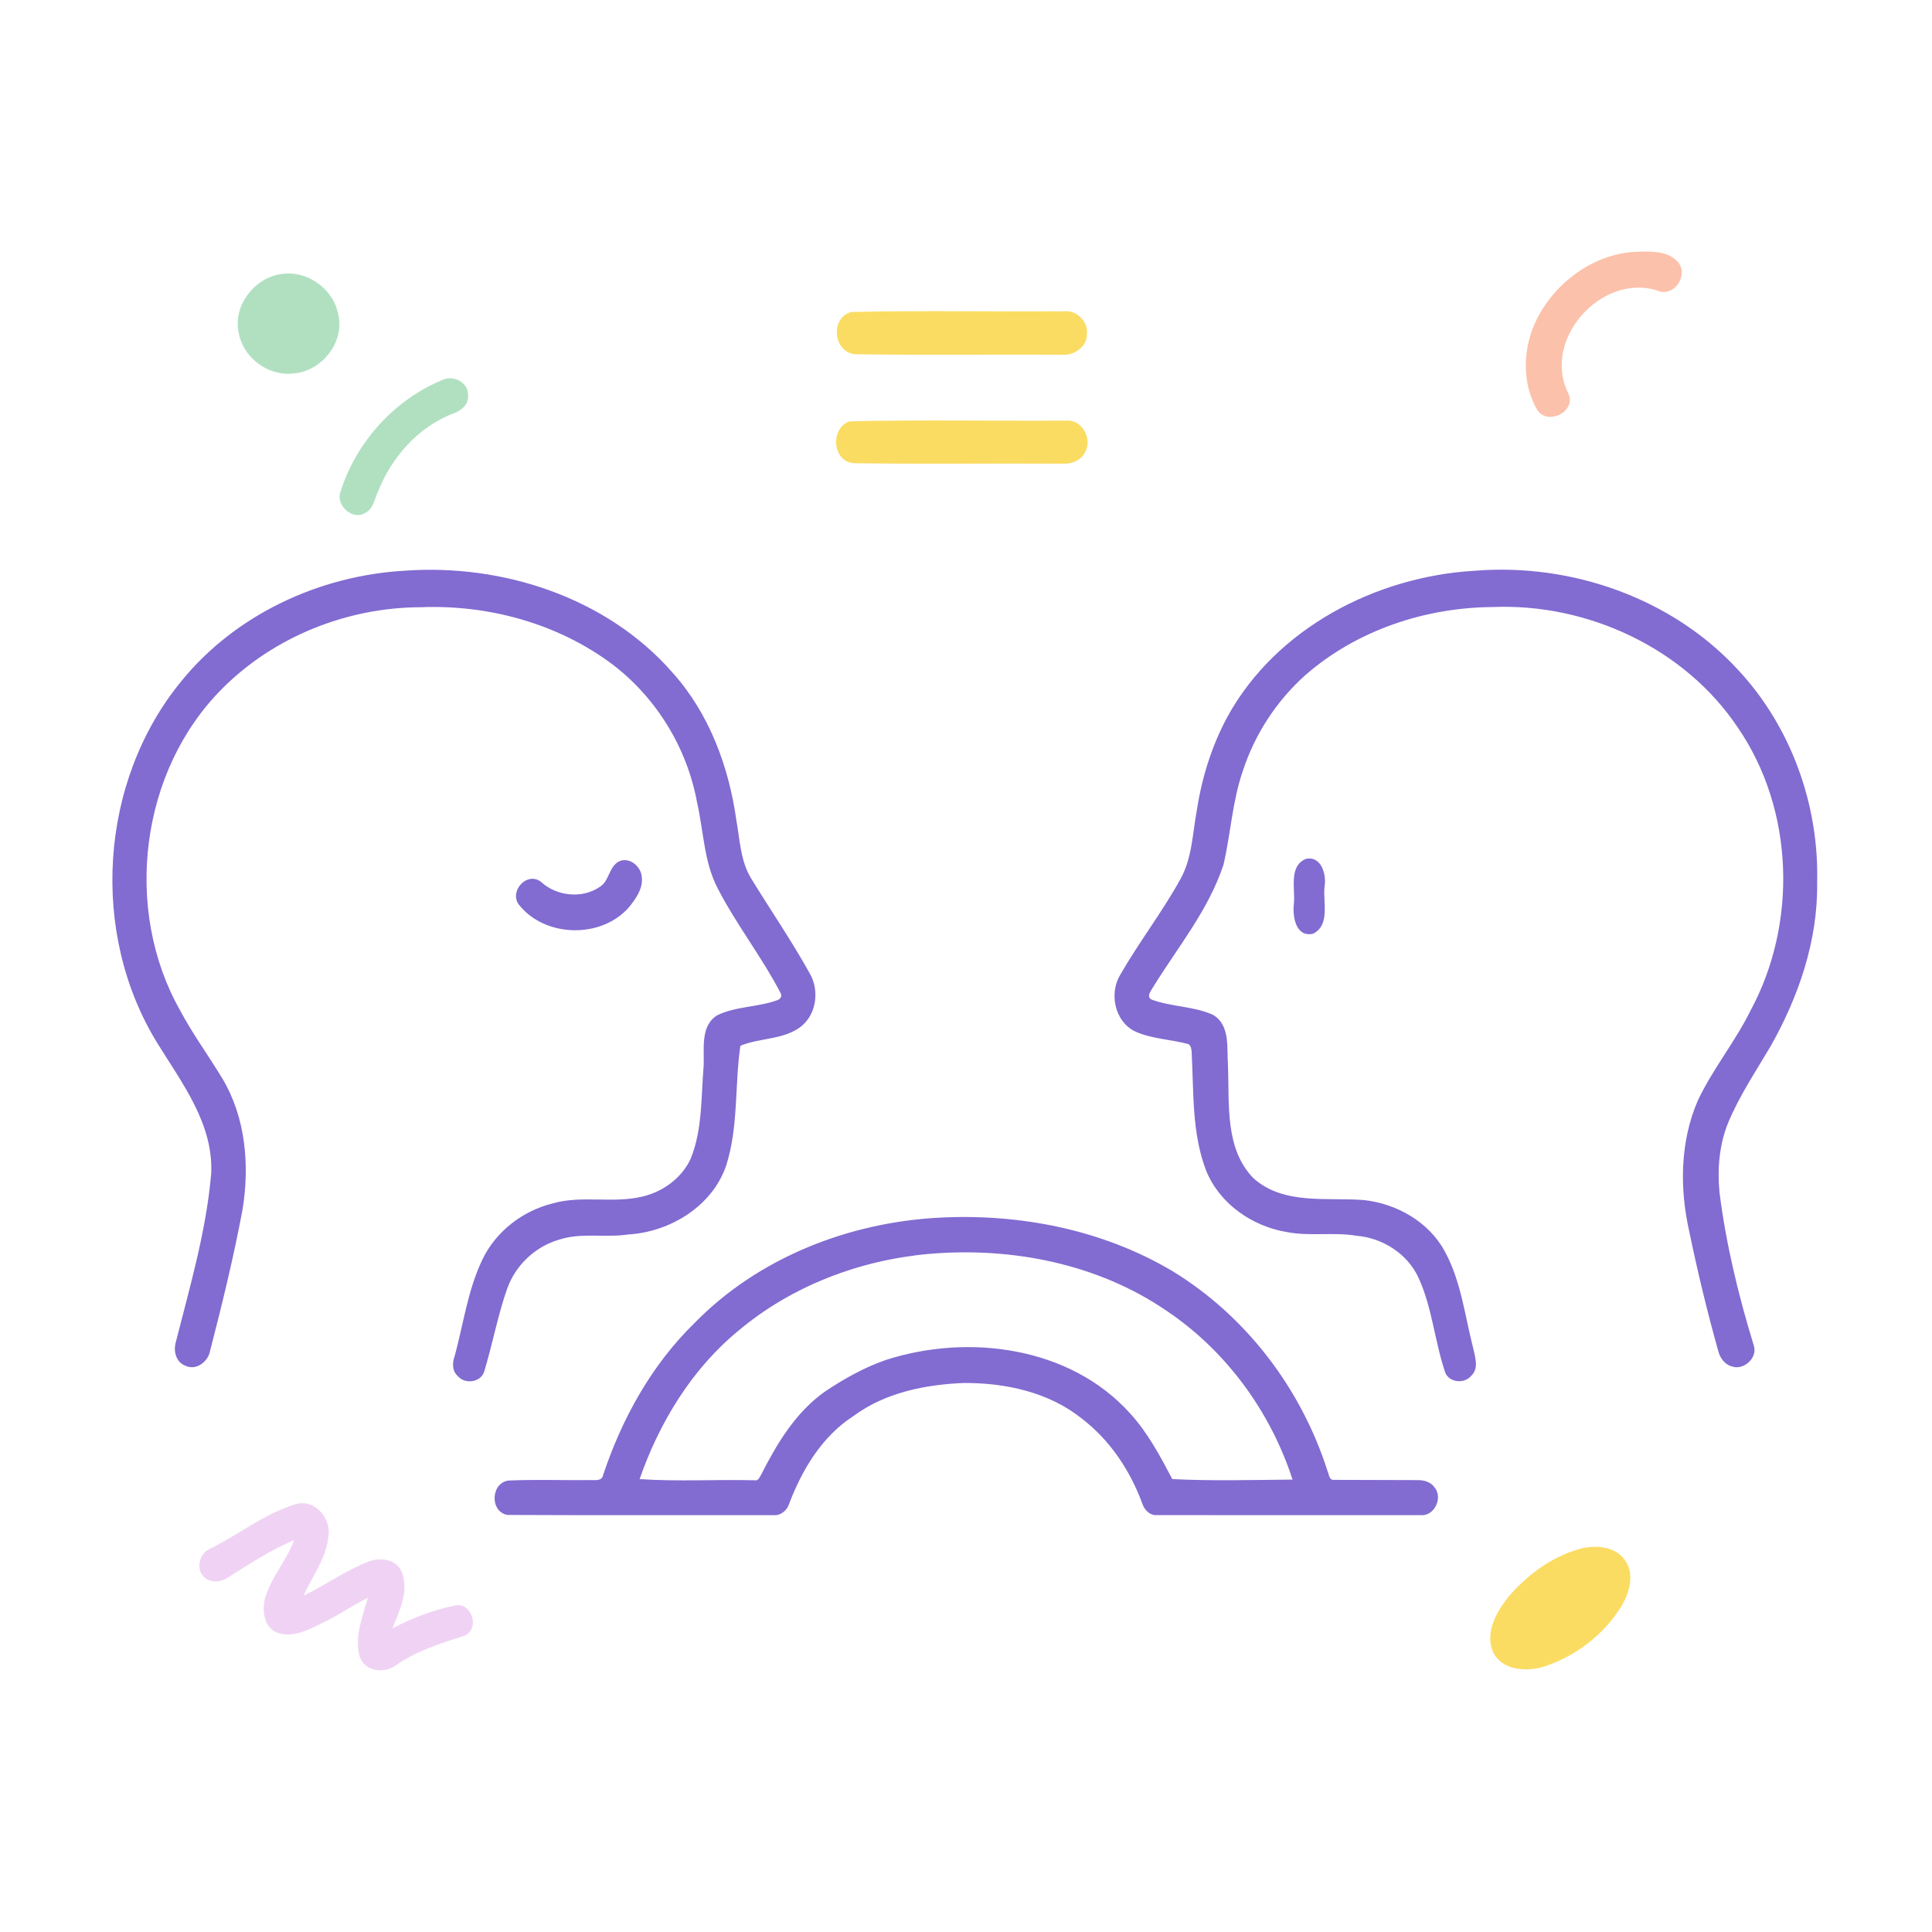 <?xml version="1.0" encoding="UTF-8"?> <svg xmlns="http://www.w3.org/2000/svg" xmlns:v="https://vecta.io/nano" width="1365.333" height="1365.333" viewBox="0 0 1024 1024"><path fill="#fcc1aa" d="M866.37 133.46c8.02-.23 18.6-.96 23.77 6.49 4.39 7.47-3.8 17.93-12 13.94-29.5-9.04-60.78 26.04-47.13 54.15 5.19 9.63-10.48 18.01-16.3 9.18-8.45-14.66-7.55-33.7.09-48.54 9.91-19.28 29.65-33.77 51.57-35.22z"></path><path d="M149.18 145.25c13.34-2.15 27.22 7.55 29.94 20.76 4.13 15.18-8.75 31.12-24.08 31.99-13.45 1.33-26.69-8.92-28.64-22.33-2.7-14.16 8.75-28.58 22.78-30.42zm85.21 56.19c6.18-2.98 14.2 1.47 13.73 8.58.11 4.65-3.93 7.87-8 9.15-18.43 7.2-32.5 23.06-39.71 41.25-1.91 3.89-2.41 9.15-6.66 11.33-6.64 4.46-16-3.92-13.28-11.12 8.23-26.23 28.46-48.72 53.92-59.19z" fill="#b1e0c1"></path><path d="M451.31 165.34c37.5-.83 75.13-.08 112.68-.37 6.57-.68 12.91 5.4 12.1 12.05.17 6.71-6.78 11.54-13.08 10.99-36.65-.19-73.32.31-109.94-.25-11.56-1.23-13.16-19.53-1.76-22.42zm-1.01 57.98c38.16-.91 76.48-.15 114.71-.38 8.32-.84 13.98 9.32 10.27 16.4-2.06 4.71-7.41 6.76-12.27 6.42-36.86-.23-73.73.31-110.57-.26-11.39-.84-12.5-18.7-2.14-22.18zm389.04 597.1c7.66-1.42 17.05-.51 21.86 6.43 5.26 7.11 2.55 16.76-1.41 23.82-9.24 15.41-24.44 27.16-41.5 32.68-9.25 2.83-22.16 2.07-26.95-7.7-4.46-10.5 1.95-21.65 8.5-29.71 10.38-11.96 23.92-21.8 39.5-25.52z" fill="#fbdc63"></path><path d="M214.36 302.5c51.96-3.8 107.21 14.13 142.07 53.97 19.49 21.71 29.91 49.92 33.89 78.51 1.87 10.38 2.15 21.5 7.88 30.73 10.27 16.77 21.43 33.02 30.99 50.22 5.24 9.03 3.61 21.92-4.94 28.38-9.22 6.88-21.67 5.72-31.84 9.97-3.06 21.09-.95 43.05-7.56 63.61-7.43 21.55-29.82 35.11-51.94 36.41-12.22 1.84-24.92-1.18-36.84 2.83-12.47 3.66-22.81 13.51-27.2 25.73-5.17 14.54-7.82 29.83-12.39 44.55-2.11 5.42-10.2 6.27-13.84 1.95-2.97-2.65-3.01-6.91-1.71-10.39 4.7-17.15 6.96-35.16 14.73-51.33 7.11-14.92 21.33-25.89 37.29-29.81 15.38-4.42 31.63.08 47.13-3.53 11.07-2.46 21.29-9.8 26.04-20.27 6.27-15.51 5.43-32.64 6.83-49.02.4-9.07-1.9-21.2 7.18-26.89 9.93-4.82 21.54-4.23 31.85-8 1.7-.54 2.66-2.17 1.72-3.83-9.98-19.21-23.52-36.37-33.4-55.62-7.25-14.02-7.36-30.15-10.82-45.25-5.24-28.84-21.41-55.37-44.7-73.16-28.93-21.76-65.77-31.85-101.75-30.42-38.81.08-77.66 15.48-105.15 43.05-43.79 43.73-52.72 117.12-22.38 170.72 6.61 12.39 14.91 23.75 22.18 35.74 12.6 20.81 14.73 46.43 10.82 70.03-4.71 25.12-10.78 49.98-17.18 74.72-1.02 5.66-7.46 10.54-13.06 7.74-4.77-1.71-6.36-7.34-5.22-11.89 7.51-29.68 16.28-59.31 18.9-89.94 1.26-26.1-15.21-47.61-28.22-68.62-36.32-58.37-31.26-139.21 12.4-192.36 28.67-35.31 73.15-55.96 118.24-58.53zm567.04.03c51.17-4.21 104.63 14.32 139.7 52.39 28.22 30.15 43.17 71.92 42.02 113.06.43 30.43-9.75 60.16-24.59 86.42-7.85 13.34-16.57 26.26-22.54 40.6-4.76 11.65-5.81 24.49-4.63 36.93 3.49 27.64 10.08 54.81 18.25 81.42 1.98 6.42-5.44 13.1-11.67 10.89-3.78-.99-6.32-4.51-7.22-8.15-5.87-20.92-10.96-42.06-15.37-63.33-5.2-23.03-4.9-47.89 4.67-69.76 7.89-16.53 19.63-30.86 27.75-47.28 24.99-46.22 23.26-106.29-6.56-149.91-28.18-42.29-79.85-66.21-130.19-64.06-35.82.27-72.02 12.36-99.16 36.09-15.29 13.66-26.84 31.39-33.17 50.89-5.54 16.06-6.39 33.17-10.22 49.61-7.79 23.67-23.91 43.3-36.92 64.23-1.08 2.07-4.34 5.5-1.2 7.22 10.52 3.95 22.41 3.43 32.69 8.17 9.24 5.58 7.09 17.88 7.83 27.02.75 20.08-1.79 44.04 13.59 59.61 16.05 14.25 38.96 9.91 58.59 11.49 17.34 1.95 34.32 11.58 42.74 27.21 8.69 15.96 10.64 34.33 15.13 51.67.97 4.54 2.9 10.34-.97 14.06-3.46 4.43-11.37 4.03-13.82-1.21-5.76-16.6-6.92-34.69-14.36-50.73-5.88-12.67-19.02-20.95-32.78-22.1-12.26-2.04-24.79.41-37.01-1.97-18.28-3.06-35.51-14.94-42.63-32.39-7.8-20.1-6.59-42.17-7.76-63.32-.17-1.47-.38-3.27-1.89-3.96-9.36-2.51-19.42-2.65-28.3-6.77-10.6-5.32-13.61-20.05-7.67-29.87 9.99-17.42 22.39-33.38 32.06-51 6.13-11.17 6.29-24.2 8.59-36.44 2.67-17.27 7.96-34.2 16.31-49.59 25.77-46.67 78.49-74.06 130.71-77.14zm-89.2 152.68c8.24-1.68 10.95 8.47 9.83 14.78-.93 8.19 3.15 20.3-6.07 24.89-9.25 2.11-10.97-9.28-10.17-15.88.82-7.88-2.94-19.92 6.41-23.79zm-363.83 1.23c5.52-2.31 11.58 3.03 11.8 8.57.68 5.94-3.06 11.09-6.51 15.52-14.67 17.25-45.12 16.57-58.9-1.38-4.69-7.21 4.62-17.19 11.82-11.87 8.36 7.77 21.98 9.26 31.46 2.7 5.08-3.26 4.66-10.92 10.33-13.54zm168.89 188.98c42.82-2.36 87.02 6.21 124.14 28.28 39.02 23.78 68.26 62.32 82.13 105.73.89 1.79.76 5.16 3.52 4.93l44.28.13c3.43-.05 7.12.99 9.11 4.01 4.43 5.45-.24 15.21-7.42 14.56-46.69-.02-93.38.04-140.07-.02-3.42.21-6.24-2.65-7.34-5.65-6.4-17.74-17.26-34.14-32.37-45.62-17.43-13.95-40.35-18.82-62.24-18.77-20.49.83-41.73 5.03-58.54 17.46-16.71 10.73-27.35 28.45-34.22 46.66-1.07 3.46-4.52 6.27-8.24 5.95-47-.08-94.02.12-141.03-.12-9.59-1.73-8.84-17.28.82-18.25 14.04-.6 28.14-.08 42.21-.22 2.71-.21 7.1 1.01 7.69-2.75 10-29.94 25.73-58.42 48.49-80.55 33.67-34.47 81.38-53.15 129.08-55.76m-4.79 19.17c-36.68 3.24-72.81 16.92-101.11 40.73-24.72 20.34-41.9 48.64-52.35 78.64 20.2 1.38 40.72.11 61.04.62 1.96.45 2.57-1.75 3.4-3.03 8.43-16.58 18.46-33.28 34-44.13 10.13-6.75 20.88-12.78 32.44-16.73 43.59-13.92 97.26-6.9 129.02 28.36 9.4 10.26 15.99 22.68 22.43 34.89 21.09 1.09 42.53.45 63.74.27-11.69-36.03-35.22-68.29-66.76-89.46-36.53-25.01-82.19-33.91-125.85-30.16z" fill="#826bd1"></path><path fill="#f0d3f4" d="M156.33 797.37c10.53-3.47 19.75 7.7 17.64 17.68-1.25 11.33-8.57 20.58-13.06 30.69 11.55-5.58 22.05-13.18 33.99-17.92 6.24-2.63 15.05-1.64 18.01 5.26 4.04 10.2-1.14 20.58-4.9 29.96 10.4-5.41 21.48-9.7 32.96-12.07 9.14-2.11 13.77 12.51 5.05 16.1-12.56 3.96-25.43 7.99-36.33 15.68-6.08 4.55-16.33 3.13-19.01-4.58-2.99-10.58 1.43-21.21 4.32-31.28-8.45 4.02-16.05 9.66-24.59 13.55-7.36 3.66-16.07 8.16-24.31 4.57-6.34-3.17-7.13-11.48-5.7-17.66 3.2-11.28 11.52-20.18 15.52-31.1-12.33 5.28-23.64 12.56-34.9 19.77-3.55 2.45-8.75 3.18-12.29.33-5.19-3.83-3.39-12.79 2.25-15.33 15.32-7.48 28.88-18.59 45.35-23.65z"></path></svg> 